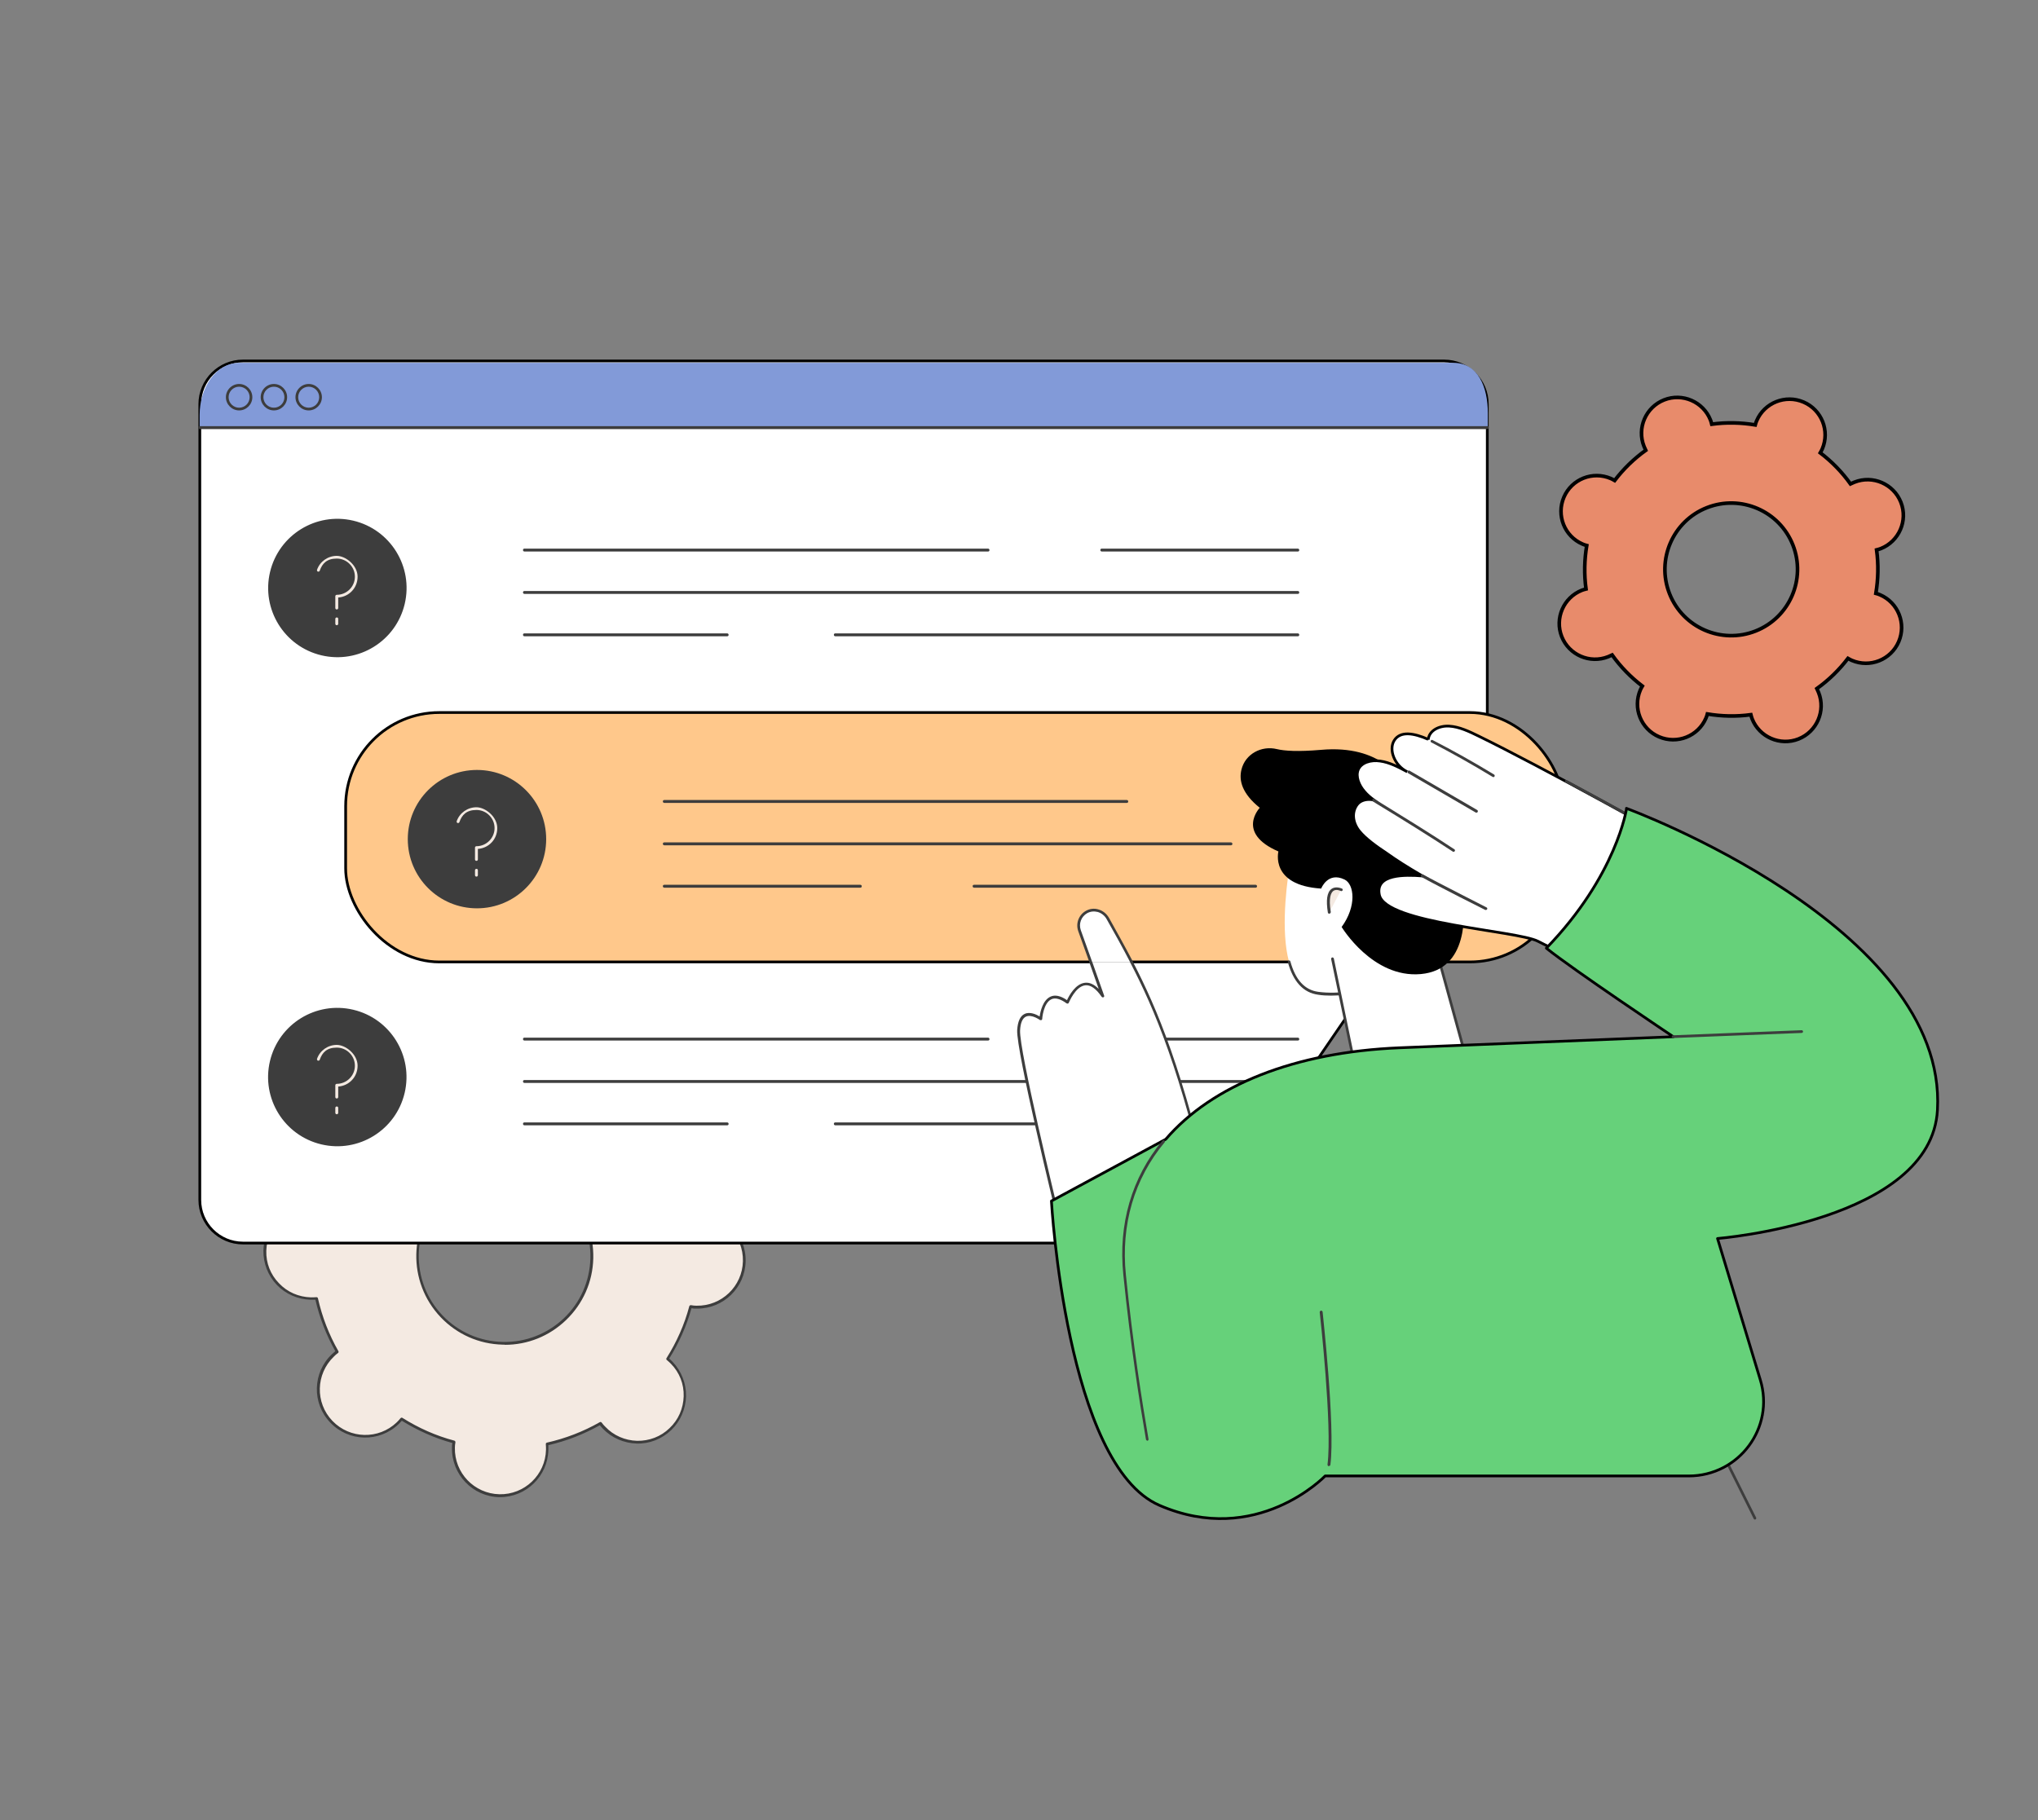 <?xml version="1.0" encoding="UTF-8"?> <svg xmlns="http://www.w3.org/2000/svg" version="1.1" viewBox="0 0 1125 1005"><rect x="0" y="0" width="1125" height="1005" fill="#808080" stroke="none"/><defs><style> .st0 { fill: #f4eae2; } .st1 { fill: #ffc88b; } .st1, .st2, .st3, .st4 { stroke: #000; } .st1, .st2, .st4 { stroke-miterlimit: 10; } .st1, .st3, .st4 { stroke-width: 1.5px; } .st2 { fill: #e88b6b; stroke-width: 2px; } .st5 { isolation: isolate; } .st6 { fill: #3d3d3d; } .st3 { fill: #66d17a; stroke-linecap: round; stroke-linejoin: round; } .st7, .st4 { fill: #fff; } .st8 { fill: #829ad8; mix-blend-mode: darken; } </style></defs><g class="st5"><g id="OBJECTS"><path class="st2" d="M1023.7,266.2c-.8.3-1.5.7-2.2,1-4.7-6.6-10.4-12.4-16.7-17.2.4-.7.8-1.4,1.1-2.1,4.3-10-.3-21.6-10.3-25.9-10-4.3-21.6.3-25.9,10.3-.3.7-.6,1.5-.8,2.3-7.8-1.3-15.9-1.5-24-.4-.2-.8-.4-1.5-.7-2.3-4-10.1-15.5-15.1-25.6-11.1s-15.1,15.5-11.1,25.6c.3.8.7,1.5,1,2.2-6.6,4.7-12.4,10.4-17.2,16.7-.7-.4-1.4-.8-2.1-1.1-10-4.3-21.6.3-25.9,10.3-4.3,10,.3,21.6,10.3,25.9.7.3,1.5.6,2.3.8-1.3,7.8-1.5,15.9-.4,24-.8.2-1.5.4-2.3.7-10.1,4-15.1,15.5-11.1,25.6,4,10.1,15.5,15.1,25.6,11.1.8-.3,1.5-.7,2.2-1,4.7,6.6,10.4,12.4,16.7,17.2-.4.7-.8,1.4-1.1,2.1-4.3,10,.3,21.6,10.3,25.9,10,4.3,21.6-.3,25.9-10.3.3-.7.6-1.5.8-2.3,7.8,1.3,15.9,1.5,24,.4.2.8.4,1.5.7,2.3,4,10.1,15.5,15.1,25.6,11.1s15.1-15.5,11.1-25.6c-.3-.8-.7-1.5-1-2.2,6.6-4.7,12.4-10.4,17.2-16.7.7.4,1.4.8,2.1,1.1,10,4.3,21.6-.3,25.9-10.3,4.3-10-.3-21.6-10.3-25.9-.7-.3-1.5-.6-2.3-.8,1.3-7.8,1.5-15.9.4-24,.8-.2,1.5-.4,2.3-.7,10.1-4,15.1-15.5,11.1-25.6-4-10.1-15.5-15.1-25.6-11.1ZM969.1,348.4c-18.8,7.4-40.1-1.8-47.5-20.6-7.4-18.8,1.8-40.1,20.6-47.5,18.8-7.4,40.1,1.8,47.5,20.6,7.4,18.8-1.8,40.1-20.6,47.5Z"></path><g><path class="st0" d="M337.6,601.2c-.8.7-1.5,1.5-2.1,2.3-9.1-5.7-18.8-10-28.9-12.7.1-1,.3-2.1.3-3.1.3-14.3-11-26.2-25.3-26.5-14.3-.3-26.2,11-26.5,25.3,0,1.1,0,2.1.1,3.1-10.2,2.3-20.1,6.1-29.4,11.4-.6-.8-1.3-1.6-2-2.4-9.9-10.3-26.3-10.7-36.6-.8-10.3,9.9-10.7,26.3-.8,36.6.7.8,1.5,1.5,2.3,2.1-5.7,9.1-10,18.8-12.7,28.9-1-.1-2.1-.3-3.1-.3-14.3-.3-26.2,11-26.5,25.3s11,26.2,25.3,26.5c1.1,0,2.1,0,3.1-.1,2.3,10.2,6.1,20.1,11.4,29.4-.8.6-1.6,1.3-2.4,2-10.3,9.9-10.7,26.3-.8,36.6,9.9,10.3,26.3,10.7,36.6.8.8-.7,1.5-1.5,2.1-2.3,9.1,5.7,18.8,10,28.9,12.7-.1,1-.3,2.1-.3,3.1-.3,14.3,11,26.2,25.3,26.5,14.3.3,26.2-11,26.5-25.3,0-1.1,0-2.1-.1-3.1,10.2-2.3,20.1-6.1,29.4-11.4.6.8,1.3,1.6,2,2.4,9.9,10.3,26.3,10.7,36.6.8,10.3-9.9,10.7-26.3.8-36.6-.7-.8-1.5-1.5-2.3-2.1,5.7-9.1,10-18.8,12.7-28.9,1,.1,2.1.3,3.1.3,14.3.3,26.2-11,26.5-25.3.3-14.3-11-26.2-25.3-26.5-1.1,0-2.1,0-3.1.1-2.3-10.2-6.1-20.1-11.4-29.4.8-.6,1.6-1.3,2.4-2,10.3-9.9,10.7-26.3.8-36.6-9.9-10.3-26.3-10.7-36.6-.8ZM311.8,728.3c-19.2,18.4-49.7,17.7-68-1.5-18.4-19.2-17.7-49.7,1.5-68,19.2-18.4,49.7-17.7,68,1.5,18.4,19.2,17.7,49.7-1.5,68Z"></path><path class="st6" d="M276.2,826.6c-.2,0-.4,0-.6,0-14.7-.3-26.4-12.6-26.1-27.3,0-.8,0-1.6.2-2.6-9.8-2.7-19.2-6.9-27.9-12.3-.6.7-1.2,1.3-1.8,1.9-10.6,10.2-27.6,9.8-37.7-.9-10.2-10.6-9.8-27.6.9-37.7.6-.5,1.2-1.1,1.9-1.7-5-8.9-8.7-18.4-11-28.4-.9,0-1.8,0-2.6,0-7.1-.2-13.8-3.1-18.7-8.2-4.9-5.2-7.5-11.9-7.4-19,.2-7.1,3.1-13.8,8.2-18.7,5.2-4.9,11.9-7.5,19-7.4.8,0,1.6,0,2.6.2,2.7-9.8,6.9-19.2,12.3-27.8-.7-.6-1.3-1.2-1.9-1.8-10.2-10.6-9.8-27.6.9-37.7,5.2-4.9,11.9-7.5,19-7.4,7.1.2,13.8,3.1,18.7,8.2.5.6,1.1,1.2,1.7,1.9,8.9-5,18.4-8.7,28.4-11,0-.9,0-1.8,0-2.6.2-7.1,3.1-13.8,8.2-18.7,5.2-4.9,11.9-7.6,19-7.4,7.1.2,13.8,3.1,18.7,8.2,4.9,5.2,7.5,11.9,7.4,19,0,.8,0,1.6-.2,2.6,9.8,2.7,19.2,6.9,27.8,12.3.6-.7,1.2-1.3,1.8-1.9,10.6-10.2,27.6-9.8,37.7.9,10.2,10.6,9.8,27.6-.9,37.7-.6.5-1.2,1.1-1.9,1.7,5,8.9,8.7,18.4,11,28.4.9,0,1.8,0,2.6,0,14.7.3,26.4,12.6,26.1,27.3-.3,14.5-12.2,26.1-26.7,26.1-.2,0-.4,0-.6,0-.8,0-1.6,0-2.6-.2-2.7,9.8-6.9,19.2-12.3,27.8.7.6,1.3,1.2,1.9,1.8,4.9,5.2,7.5,11.9,7.4,19-.2,7.1-3.1,13.8-8.2,18.7-5.2,4.9-11.9,7.6-19,7.4-7.1-.2-13.8-3.1-18.7-8.2-.5-.6-1.1-1.2-1.7-1.9-8.9,5-18.4,8.7-28.4,11,0,.9,0,1.8,0,2.6-.3,14.5-12.2,26.1-26.7,26.1ZM221.7,782.7c.1,0,.3,0,.4.1,8.9,5.6,18.5,9.9,28.7,12.6.4.1.6.5.6.9-.2,1.1-.3,2.1-.3,3-.3,13.9,10.7,25.4,24.6,25.7,13.8.3,25.4-10.7,25.7-24.6,0-.9,0-1.9-.1-3.1,0-.4.2-.7.6-.8,10.2-2.3,20.1-6.1,29.2-11.3.3-.2.8-.1,1,.2.7.9,1.3,1.7,2,2.3,4.6,4.9,10.9,7.6,17.6,7.8,6.7.1,13.1-2.3,17.9-7,4.9-4.6,7.6-10.9,7.8-17.6.2-6.7-2.3-13.1-7-17.9-.6-.7-1.4-1.3-2.3-2.1-.3-.2-.4-.7-.2-1,5.6-8.9,9.9-18.5,12.6-28.7.1-.4.5-.6.9-.6,1.1.2,2.1.3,3,.3,13.9.3,25.4-10.7,25.7-24.6.3-13.9-10.7-25.4-24.6-25.7-.9,0-1.9,0-3.1.1-.4,0-.7-.2-.8-.6-2.3-10.2-6.1-20.1-11.3-29.2-.2-.3-.1-.8.2-1,.9-.7,1.7-1.3,2.3-2,10-9.6,10.4-25.5.8-35.6-9.6-10-25.5-10.4-35.5-.8-.7.6-1.3,1.4-2.1,2.3-.2.3-.7.4-1,.2-8.9-5.6-18.5-9.9-28.7-12.6-.4-.1-.6-.5-.6-.9.2-1.1.3-2.1.3-3,.2-6.7-2.3-13.1-7-17.9-4.6-4.9-10.9-7.6-17.6-7.8-6.7-.1-13.1,2.3-17.9,7-4.9,4.6-7.6,10.9-7.8,17.6,0,.9,0,1.9.1,3.1,0,.4-.2.7-.6.8-10.2,2.3-20.1,6.1-29.2,11.3-.3.2-.8.1-1-.2-.7-.9-1.3-1.7-2-2.3-4.6-4.9-10.9-7.6-17.6-7.8-6.7-.2-13.1,2.3-17.9,7-10,9.6-10.4,25.5-.8,35.6.6.7,1.4,1.3,2.3,2.1.3.2.4.7.2,1-5.6,8.9-9.9,18.5-12.6,28.7-.1.4-.5.6-.9.6-1.1-.2-2.1-.3-3-.3-6.7-.2-13.1,2.3-17.9,7-4.9,4.6-7.6,10.9-7.8,17.6-.2,6.7,2.3,13.1,7,17.9,4.6,4.9,10.9,7.6,17.6,7.8.9,0,1.9,0,3.1-.1.4,0,.7.2.8.6,2.3,10.2,6.1,20.1,11.3,29.2.2.3.1.8-.2,1-.9.7-1.7,1.3-2.3,2-10,9.6-10.4,25.5-.8,35.5,9.6,10,25.5,10.4,35.5.8.7-.6,1.3-1.4,2.1-2.3.2-.2.4-.3.6-.3ZM278.6,742.4c-.4,0-.8,0-1.1,0-13.1-.3-25.2-5.7-34.2-15.1-18.6-19.5-17.9-50.5,1.6-69.1,9.4-9,21.8-13.8,34.9-13.5,13.1.3,25.2,5.7,34.2,15.1,9,9.4,13.8,21.8,13.5,34.9-.3,13.1-5.7,25.2-15.1,34.2-9.2,8.8-21.1,13.6-33.8,13.6ZM278.5,646.2c-12.2,0-23.8,4.6-32.7,13.1-18.9,18-19.6,48.1-1.5,67,8.7,9.1,20.5,14.3,33.2,14.6,12.6.3,24.6-4.4,33.8-13.1l.5.6-.5-.6c9.1-8.7,14.3-20.5,14.6-33.2.3-12.6-4.4-24.6-13.1-33.8-8.7-9.1-20.5-14.3-33.2-14.6-.4,0-.7,0-1.1,0Z"></path></g><path class="st4" d="M657.9,686.3H134.1c-13.1,0-23.8-10.7-23.8-23.8V223.1c0-13.1,10.7-23.8,23.8-23.8h663.1c13.1,0,23.8,10.7,23.8,23.8v224.8l-163.1,238.5Z"></path><g><g><circle class="st6" cx="186.2" cy="324.5" r="38.2" transform="translate(-172.4 431.2) rotate(-76.7)"></circle><g><path class="st0" d="M185.9,336.5c-.4,0-.8-.3-.8-.8v-6.5c0-.4.3-.8.8-.8,5.5,0,10-4.5,10-10s-4.5-10-10-10-8,2.7-9.4,6.7c-.1.4-.6.6-1,.5-.4-.1-.6-.6-.5-1,1.6-4.6,6-7.7,10.9-7.7s11.5,5.2,11.5,11.5-4.8,11.1-10.7,11.5v5.8c0,.4-.3.8-.8.8Z"></path><path class="st0" d="M185.9,345.2c-.4,0-.8-.3-.8-.8v-2.7c0-.4.3-.8.8-.8s.8.3.8.8v2.7c0,.4-.3.8-.8.8Z"></path></g></g><g><path class="st6" d="M716.4,304.5h-108.2c-.4,0-.8-.3-.8-.8s.3-.8.8-.8h108.2c.4,0,.8.3.8.8s-.3.8-.8.8Z"></path><path class="st6" d="M545.4,304.5h-255.9c-.4,0-.8-.3-.8-.8s.3-.8.8-.8h255.9c.4,0,.8.3.8.8s-.3.8-.8.8Z"></path><path class="st6" d="M716.4,327.9h-426.9c-.4,0-.8-.3-.8-.8s.3-.8.8-.8h426.9c.4,0,.8.3.8.8s-.3.8-.8.8Z"></path><path class="st6" d="M716.4,351.3h-255.3c-.4,0-.8-.3-.8-.8s.3-.8.8-.8h255.3c.4,0,.8.3.8.8s-.3.8-.8.8Z"></path><path class="st6" d="M401.4,351.3h-111.9c-.4,0-.8-.3-.8-.8s.3-.8.8-.8h111.9c.4,0,.8.3.8.8s-.3.8-.8.8Z"></path></g></g><g><rect class="st1" x="190.8" y="393.4" width="672.3" height="137.7" rx="51.7" ry="51.7"></rect><g><circle class="st6" cx="263.3" cy="463.3" r="38.2"></circle><g><path class="st0" d="M263,475.3c-.4,0-.8-.3-.8-.8v-6.5c0-.4.3-.8.8-.8,5.5,0,10-4.5,10-10s-4.5-10-10-10-8,2.7-9.4,6.7c-.1.4-.6.6-1,.5-.4-.1-.6-.6-.5-1,1.6-4.6,6-7.7,10.9-7.7s11.5,5.2,11.5,11.5-4.8,11.1-10.7,11.5v5.8c0,.4-.3.8-.8.8Z"></path><path class="st0" d="M263,484c-.4,0-.8-.3-.8-.8v-2.7c0-.4.3-.8.8-.8s.8.3.8.8v2.7c0,.4-.3.8-.8.8Z"></path></g></g><g><path class="st6" d="M474.9,490.1h-108.2c-.4,0-.8-.3-.8-.8s.3-.8.8-.8h108.2c.4,0,.8.3.8.8s-.3.8-.8.8Z"></path><path class="st6" d="M693.1,490.1h-155.4c-.4,0-.8-.3-.8-.8s.3-.8.8-.8h155.4c.4,0,.8.3.8.8s-.3.8-.8.8Z"></path><path class="st6" d="M679.5,466.7h-312.8c-.4,0-.8-.3-.8-.8s.3-.8.8-.8h312.8c.4,0,.8.3.8.8s-.3.8-.8.8Z"></path><path class="st6" d="M622,443.3h-255.3c-.4,0-.8-.3-.8-.8s.3-.8.8-.8h255.3c.4,0,.8.3.8.8s-.3.8-.8.8Z"></path></g></g><g><g><circle class="st6" cx="186.2" cy="594.5" r="38.2" transform="translate(-435.2 639.1) rotate(-76.7)"></circle><g><path class="st0" d="M185.9,606.5c-.4,0-.8-.3-.8-.8v-6.5c0-.4.3-.8.8-.8,5.5,0,10-4.5,10-10s-4.5-10-10-10-8,2.7-9.4,6.7c-.1.4-.6.6-1,.5-.4-.1-.6-.6-.5-1,1.6-4.6,6-7.7,10.9-7.7s11.5,5.2,11.5,11.5-4.8,11.1-10.7,11.5v5.8c0,.4-.3.8-.8.8Z"></path><path class="st0" d="M185.9,615.2c-.4,0-.8-.3-.8-.8v-2.7c0-.4.3-.8.8-.8s.8.3.8.8v2.7c0,.4-.3.8-.8.8Z"></path></g></g><g><path class="st6" d="M716.4,574.5h-108.2c-.4,0-.8-.3-.8-.8s.3-.8.8-.8h108.2c.4,0,.8.3.8.8s-.3.8-.8.8Z"></path><path class="st6" d="M545.4,574.5h-255.9c-.4,0-.8-.3-.8-.8s.3-.8.8-.8h255.9c.4,0,.8.3.8.8s-.3.8-.8.8Z"></path><path class="st6" d="M716.4,597.9h-426.9c-.4,0-.8-.3-.8-.8s.3-.8.8-.8h426.9c.4,0,.8.3.8.8s-.3.8-.8.8Z"></path><path class="st6" d="M716.4,621.3h-255.3c-.4,0-.8-.3-.8-.8s.3-.8.8-.8h255.3c.4,0,.8.3.8.8s-.3.8-.8.8Z"></path><path class="st6" d="M401.4,621.3h-111.9c-.4,0-.8-.3-.8-.8s.3-.8.8-.8h111.9c.4,0,.8.3.8.8s-.3.8-.8.8Z"></path></g></g><g><g><path class="st7" d="M714.1,465.9s-17.5,78.5,13.5,82.6c23.9,3.2,51.1-10.8,51.8-12.6.6-1.8,7.2-50.7,7.2-50.7l-72.5-19.3Z"></path><path class="st6" d="M734.9,549.7c-2.5,0-4.9-.1-7.3-.5-8.1-1.1-13.7-7.1-16.7-18-.1-.4.1-.8.5-.9.4-.1.8.1.9.5,2.8,10.2,7.9,15.8,15.4,16.8,23,3.1,49.2-9.9,50.9-12.1.5-1.9,4.5-30.5,7.1-49.8l-71.8-19.1c-.4-.1-.7-.5-.5-.9.1-.4.5-.7.9-.5l72.5,19.3c.4.1.6.5.6.8-.7,5-6.7,49-7.3,50.8-.8,2.4-23.7,13.6-45.3,13.6Z"></path><g><polygon class="st7" points="735.6 529.3 747.7 587.2 808.3 580 784.7 494.3 735.6 529.3"></polygon><path class="st6" d="M747.7,588c-.4,0-.7-.3-.8-.6l-12.1-57.9c0-.4.2-.8.6-.9.4,0,.8.2.9.6l11.9,57.3,59-7.1-23.3-84.8c-.1-.4.1-.8.5-.9.4-.1.8.1.9.5l23.6,85.7c0,.2,0,.4-.1.6s-.3.3-.5.3l-60.6,7.2s0,0,0,0Z"></path></g><path d="M772.7,430.9s-9.7-19.9-43.5-16.9c-12.7,1.1-20.1.6-24.3-.4-8.6-2.1-17.5,2.7-19.6,11.3-1.5,6,.3,13.2,10.1,21.1,0,0-13.3,13.9,10.3,24.1,0,0-4.8,18.7,23.6,20.5,0,0,3.6-9.5,12.9-5,5.4,2.6,6.8,14.7-1.6,26.2,0,0,17.1,28.4,43.7,26s24.2-33.6,23.6-43.9c-.6-10.3,11.9-39.1-7.2-58.1-11.5-11.5-27.8-4.8-27.8-4.8Z"></path><g><path class="st0" d="M740.4,491.2s-9.5-4.8-6.6,12.5l6.6-12.5Z"></path><path class="st6" d="M733.8,504.5c-.4,0-.7-.3-.8-.6-1.1-6.9-.5-11.3,2-13.1,2.5-1.8,5.6-.2,5.8-.2.4.2.5.7.3,1-.2.4-.7.5-1,.3,0,0-2.5-1.2-4.1,0-1.3,1-2.7,3.8-1.4,11.6,0,.4-.2.8-.6.9,0,0,0,0-.1,0Z"></path></g></g><g><g><path class="st7" d="M624.6,531.1c14.8,28.6,28.7,63.2,44.4,134-38.1,4.8-41.3,15.4-85.1,6.7,0,0-22.4-91.5-21.8-103.1.8-14.8,12.3-6.3,12.3-6.3,0,0,1.3-19,14.8-9.2,0,0,8-20.2,19.5-3.4l-6.6-18.7h22.6Z"></path><path class="st6" d="M612.5,675.9c-7.5,0-16.6-.9-28.6-3.3-.3,0-.5-.3-.6-.6-.9-3.7-22.4-91.8-21.8-103.3.3-4.8,1.7-7.8,4.1-8.9,2.9-1.4,6.5.3,8.3,1.4.4-2.7,1.7-8.9,5.9-10.9,2.5-1.2,5.6-.6,9.2,1.9,1.1-2.4,4.6-9,9.9-9.6,2.6-.3,5.1.9,7.6,3.4l-5.1-14.5c-.1-.4,0-.8.5-1,.4-.1.8,0,1,.5l6.6,18.7c.1.4,0,.8-.4.9-.3.2-.8,0-1-.3-3.1-4.5-6.1-6.6-9-6.3-5.5.6-9,9.5-9.1,9.6,0,.2-.3.4-.5.5-.2,0-.5,0-.7-.1-3.4-2.5-6.3-3.3-8.4-2.3-4.5,2.1-5.1,10.8-5.1,10.9,0,.3-.2.5-.4.6-.3.1-.6,0-.8,0,0,0-4.6-3.4-7.8-1.9-1.9.9-3,3.5-3.2,7.6-.6,10.9,19.9,95.2,21.6,102.4,28.8,5.7,39.9,2.9,55.3-1,7.6-1.9,16.1-4.1,28.2-5.7-16.3-73.4-30.9-107.3-44.2-133-.2-.4,0-.8.3-1,.4-.2.8,0,1,.3,13.4,25.9,28,60.1,44.5,134.2,0,.2,0,.4-.1.6-.1.2-.3.3-.5.3-12.5,1.6-21.2,3.8-28.9,5.7-9.2,2.3-16.9,4.3-27.8,4.3Z"></path></g><g><path class="st7" d="M602.1,531.1l-6.2-17.3c-1.4-3.9.2-8.2,3.8-10.3,4.2-2.4,9.4-.7,11.8,3.6,4.5,8,8.8,15.7,13.1,24h-22.6Z"></path><path class="st6" d="M602.1,531.9c-.3,0-.6-.2-.7-.5l-6.2-17.3c-1.5-4.3.3-9,4.2-11.2,2.1-1.2,4.6-1.5,6.9-.8,2.5.7,4.6,2.4,5.9,4.7,4.3,7.7,8.7,15.6,13.1,24,.2.4,0,.8-.3,1-.4.2-.8,0-1-.3-4.4-8.5-8.8-16.4-13.1-24-1.1-2-2.9-3.4-5-4-2-.5-4-.3-5.8.7-3.3,1.9-4.7,5.8-3.5,9.3l6.2,17.3c.1.4,0,.8-.5,1,0,0-.2,0-.3,0Z"></path></g><g><path class="st4" d="M788.4,408.2c-8-3.5-15.3-4.7-18.7.5-3.4,5.2.2,14.1,7.1,17.4-4.8-2.6-9.8-5.2-14.9-5.9-5.1-.8-10.6.8-12.2,4.9-1.4,3.6.4,8.4,3.5,11.9,1.5,1.8,3.3,3.3,5.2,4.7-3.5-.8-7.2,0-9.1,2.4-3.2,4.1-2.8,10,1.2,14.9,3.4,4.1,9.2,8.3,14.8,12,6.2,4.4,11,7.4,19.8,12.6-9.6-.7-26-1.1-23.7,10.4,3.1,16,75.9,19.7,87.6,25.7,22,11.2,39.1,19.4,39.1,19.4,9.6-1.5,42.9-51.6,47.5-67.8-9.4-6.6-87.4-49.3-119.2-64.8-5.3-2.6-10.9-5.3-16.5-5.6-5.6-.3-11.1,2.5-11.5,7.5Z"></path><path class="st6" d="M899.8,451.2c-.1,0-.3,0-.4,0-11.2-6.2-23.4-12.8-35.2-19.2-.4-.2-.5-.7-.3-1,.2-.4.7-.5,1-.3,11.9,6.4,24.1,13,35.2,19.2.4.2.5.7.3,1-.1.3-.4.4-.7.4Z"></path><path class="st6" d="M820.2,502.4c-.1,0-.2,0-.3,0-.3-.1-26.3-13.2-35.2-18.2-.4-.2-.5-.7-.3-1.1.2-.4.7-.5,1.1-.3,8.8,4.9,34.8,18,35.1,18.2.4.2.5.7.3,1-.1.3-.4.4-.7.4Z"></path><path class="st6" d="M802.4,470.3c-.1,0-.3,0-.4-.1-12.6-8.3-28.7-18.3-41.7-26.2l-2.4-1.5c-.4-.2-.5-.7-.3-1.1.2-.4.7-.5,1.1-.3l2.4,1.5c13,8,29.1,17.9,41.7,26.3.4.2.5.7.2,1.1-.1.2-.4.3-.6.3Z"></path><path class="st6" d="M815,448.7c-.1,0-.3,0-.4-.1l-37.3-21.7c-.4-.2-.5-.7-.3-1.1.2-.4.7-.5,1.1-.3l37.3,21.7c.4.2.5.7.3,1.1-.1.2-.4.4-.7.4Z"></path><path class="st6" d="M824.3,429c-.1,0-.3,0-.4-.1-11-6.7-22.4-13.1-33.8-19-.4-.2-.5-.7-.3-1,.2-.4.7-.5,1-.3,11.5,5.9,22.9,12.3,33.9,19,.4.2.5.7.3,1.1-.1.2-.4.4-.7.4Z"></path></g><g><path class="st6" d="M968.8,839c-.3,0-.6-.2-.7-.4l-24.1-48.3c-.2-.4,0-.8.3-1,.4-.2.8,0,1,.3l24.1,48.3c.2.4,0,.8-.3,1-.1,0-.2,0-.3,0Z"></path><path class="st3" d="M897.9,446.3s-5.4,37-44.3,77.2c14.5,11.7,70.1,48.9,70.1,48.9,0,0-117.6,4.7-151.2,6.1-57.8,2.4-103.3,20.6-129,50.5l-63.1,34.1s8.1,145.7,59.6,168c53.7,23.3,91.5-16.2,91.5-16.2h200.7c27.7,0,47.6-26.6,39.5-53.1l-23.6-78s118.1-9.5,121.4-71c5.6-101.5-171.7-166.5-171.7-166.5Z"></path><path class="st6" d="M923.6,573.1c-.4,0-.8-.3-.8-.7,0-.4.3-.8.7-.8l71-2.8c.4,0,.8.3.8.7,0,.4-.3.8-.7.8l-71,2.8s0,0,0,0Z"></path><path class="st6" d="M633.4,795.4c-.4,0-.7-.3-.8-.6-3.5-20.2-8.6-52.4-12.5-90.9-2.9-28,4.6-53.7,21.6-74.2.3-.3.8-.4,1.1,0,.3.3.4.8,0,1.1-16.7,20.1-24.1,45.4-21.3,73,3.9,38.5,9,70.6,12.5,90.8,0,.4-.2.8-.6.9,0,0,0,0-.1,0Z"></path><path class="st6" d="M733.5,809.5s0,0,0,0c-.4,0-.7-.4-.7-.9,2.7-21.3-4.2-83.4-4.3-84.1,0-.4.3-.8.7-.9.4,0,.8.3.9.7,0,.6,7,62.9,4.3,84.4,0,.4-.4.7-.8.7Z"></path></g></g></g><path class="st8" d="M821.3,236.1v-8.1c0-14.1-5.2-27.7-19.2-27.7H132.4c-14,0-22.2,14.7-22.2,28.7v7h711Z"></path><g><path class="st6" d="M821,236.9H110.3c-.4,0-.8-.3-.8-.8s.3-.8.8-.8h710.7c.4,0,.8.3.8.8s-.3.8-.8.8Z"></path><g><path class="st6" d="M132,226.6c-4,0-7.3-3.3-7.3-7.3s3.3-7.3,7.3-7.3,7.3,3.3,7.3,7.3-3.3,7.3-7.3,7.3ZM132,213.5c-3.2,0-5.8,2.6-5.8,5.8s2.6,5.8,5.8,5.8,5.8-2.6,5.8-5.8-2.6-5.8-5.8-5.8Z"></path><path class="st6" d="M151.2,226.6c-4,0-7.3-3.3-7.3-7.3s3.3-7.3,7.3-7.3,7.3,3.3,7.3,7.3-3.3,7.3-7.3,7.3ZM151.2,213.5c-3.2,0-5.8,2.6-5.8,5.8s2.6,5.8,5.8,5.8,5.8-2.6,5.8-5.8-2.6-5.8-5.8-5.8Z"></path><path class="st6" d="M170.4,226.6c-4,0-7.3-3.3-7.3-7.3s3.3-7.3,7.3-7.3,7.3,3.3,7.3,7.3-3.3,7.3-7.3,7.3ZM170.4,213.5c-3.2,0-5.8,2.6-5.8,5.8s2.6,5.8,5.8,5.8,5.8-2.6,5.8-5.8-2.6-5.8-5.8-5.8Z"></path></g></g></g></g></svg> 